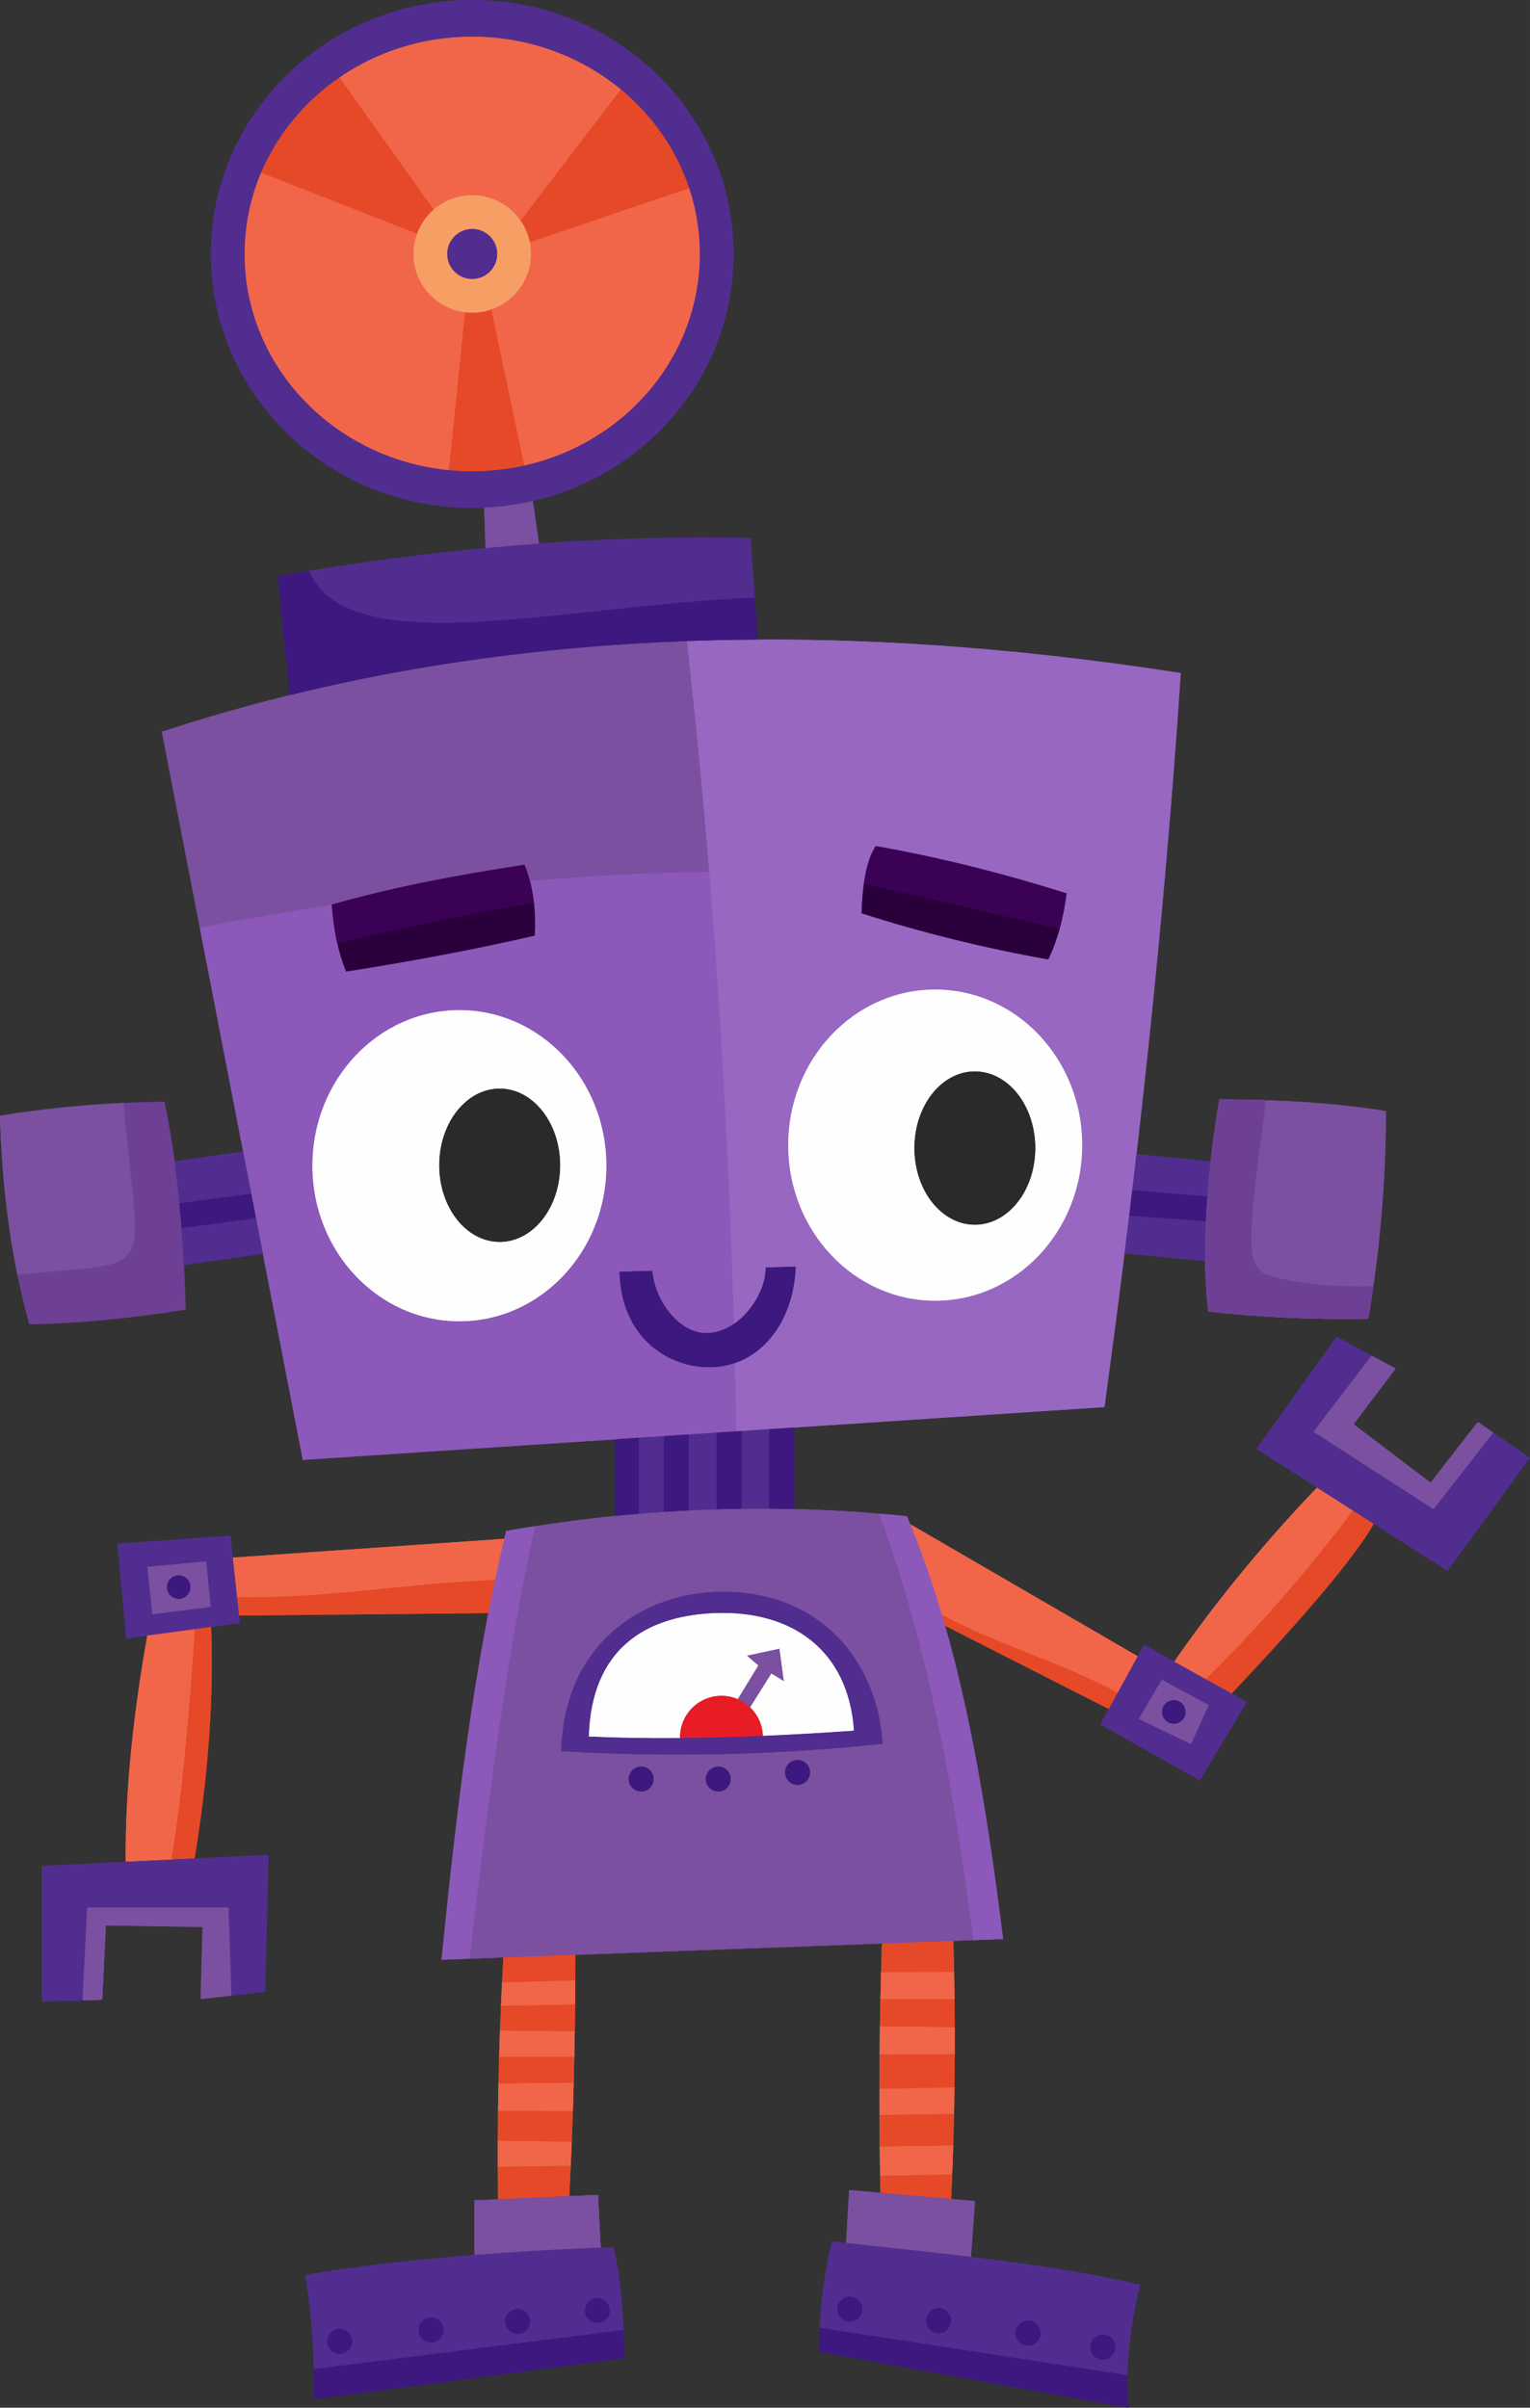 <?xml version="1.0" encoding="UTF-8"?> <!-- Creator: CorelDRAW 2020 (64-Bit) --> <svg xmlns="http://www.w3.org/2000/svg" xmlns:xlink="http://www.w3.org/1999/xlink" xmlns:xodm="http://www.corel.com/coreldraw/odm/2003" xml:space="preserve" width="67.92mm" height="106.893mm" style="shape-rendering:geometricPrecision; text-rendering:geometricPrecision; image-rendering:optimizeQuality; fill-rule:evenodd; clip-rule:evenodd" viewBox="0 0 1590.51 2503.16"><rect x="0" y="0" width="1590.51" height="2503.16" fill="#333333" stroke="none"/> <defs> <style type="text/css"> <![CDATA[ .fil8 {fill:#FEFEFE} .fil9 {fill:#2B2A29} .fil10 {fill:#29003C} .fil11 {fill:#3B0155} .fil3 {fill:#3D187F} .fil4 {fill:#512D8F} .fil12 {fill:#6D4095} .fil2 {fill:#7B50A0} .fil1 {fill:#8C58BA} .fil0 {fill:#9867C2} .fil5 {fill:#E64928} .fil13 {fill:#E81C25} .fil6 {fill:#F16649} .fil7 {fill:#F79E64} ]]> </style> </defs> <g id="Слой_x0020_1">  <g id="_1720913468736"> <path class="fil0" d="M713.87 666.52c26.75,236.69 41.93,473.38 48.84,710.07 20.17,-13.58 33.53,-39.19 33.26,-58.83l31.24 -0.91c-2.11,50.76 -27.63,88.08 -63.4,100.3 0.6,23.65 1.12,47.3 1.55,70.94l382.73 -25.24c33.84,-246.97 61.81,-499.83 79.36,-763.09 -181.84,-28.38 -352.14,-39.01 -511.82,-33.3l-1.77 0.06zm196.51 213.1c66.13,11.66 132.27,28.36 198.41,49.17 -3.14,24.27 -8.81,47.46 -19.08,68.68 -66.76,-11.89 -131.43,-27.94 -194.11,-47.97 1.37,-39.91 7.31,-58.48 14.78,-69.88zm61.81 149.17c84.38,0 152.78,72.41 152.78,161.74 0,89.33 -68.4,161.74 -152.78,161.74 -84.38,0 -152.78,-72.42 -152.78,-161.74 0,-89.33 68.4,-161.74 152.78,-161.74z"></path> <path class="fil1" d="M737.12 906.07l0.2 2.44c12.69,156.02 20.83,312.04 25.39,468.07 -7.86,5.29 -16.75,8.75 -26.27,9.32 -29,1.73 -55.33,-31.69 -58.38,-64.71l-33.99 0.99c1.27,67.79 50.42,100.85 96.53,99.2 8.09,-0.29 15.87,-1.74 23.21,-4.25 0.6,23.65 1.11,47.3 1.55,70.94l-0.86 0.05 -449.71 29.65 -106.61 -550.8 -0.53 -2.73c46.48,-8.95 92.23,-16.87 137.25,-23.75 1.69,24.6 6.09,48.02 14.89,69.56 69.8,-10.99 135.48,-23.35 196.12,-37.39 1.05,-20.62 -0.54,-39.65 -5.1,-56.91 63.66,-5.47 125.76,-8.69 186.29,-9.69zm-259.57 144.11c84.38,0 152.78,72.42 152.78,161.74 0,89.33 -68.4,161.74 -152.78,161.74 -84.38,0 -152.78,-72.41 -152.78,-161.74 0,-89.33 68.4,-161.74 152.78,-161.74z"></path> <path class="fil2" d="M168.29 760.79c166.69,-54.77 347.99,-87.05 545.58,-94.28 9.02,79.85 16.73,159.7 23.25,239.56 -60.53,1 -122.62,4.21 -186.29,9.69 -1.53,-5.78 -3.38,-11.36 -5.59,-16.73 -72.73,11.08 -140.82,24.3 -200.33,41.47 -45.03,6.88 -90.78,14.79 -137.25,23.75l-39.38 -203.45z"></path> <path class="fil3" d="M288.85 599.02c10.73,-1.88 21.46,-3.71 32.18,-5.46 42.64,95.02 254.11,37.39 463.53,27.52l3.04 43.91c-24.22,0.12 -48.21,0.6 -71.96,1.46l-1.77 0.06c-146.3,5.35 -283.66,24.44 -412.78,56.22l-12.24 -123.71z"></path> <path class="fil4" d="M321.03 593.56c154.83,-25.38 308,-37.46 459.25,-34.22l4.28 61.75c-209.42,9.87 -420.89,67.49 -463.53,-27.52z"></path> <path class="fil4" d="M490.89 0c150.03,0 271.66,118.21 271.66,264.03 0,145.82 -121.63,264.03 -271.66,264.03 -150.03,0 -271.66,-118.21 -271.66,-264.03 0,-145.82 121.63,-264.03 271.66,-264.03zm0 38.15c130.65,0 236.56,101.13 236.56,225.88 0,124.75 -105.91,225.88 -236.56,225.88 -130.65,0 -236.56,-101.13 -236.56,-225.88 0,-124.75 105.91,-225.88 236.56,-225.88z"></path> <path class="fil5" d="M510.74 321.78l34.28 162.18c-17.39,3.88 -35.5,5.95 -54.13,5.95 -8.05,0 -16.01,-0.38 -23.86,-1.14l-0.37 -0.04 16.72 -164.12c0.89,0.11 1.79,0.2 2.69,0.27 1.59,0.13 3.2,0.19 4.82,0.19 6.95,0 13.62,-1.16 19.85,-3.3z"></path> <path class="fil6" d="M483.38 324.62l-16.72 164.12c-119.26,-11.59 -212.33,-107.77 -212.33,-224.71 0,-29.94 6.11,-58.5 17.19,-84.65l162.07 63.53c-2.43,6.58 -3.75,13.7 -3.75,21.12 0,31.18 23.37,56.89 53.54,60.59z"></path> <path class="fil5" d="M450.85 217.95c-7.43,6.47 -13.28,14.7 -16.9,24.05l-0.35 0.91 -162.07 -63.53 0.04 -0.09c16.89,-39.81 45.32,-73.99 81.33,-98.73l97.95 137.39z"></path> <path class="fil6" d="M716.39 195.58l0.02 0.07c7.17,21.57 11.04,44.55 11.04,68.39 0,106.9 -77.77,196.44 -182.23,219.88l-0.2 0.04 -34.28 -162.18c0.85,-0.29 1.69,-0.6 2.52,-0.93 22.65,-8.92 38.68,-31 38.68,-56.82 0,-3.93 -0.37,-7.77 -1.08,-11.49l-0.17 -0.86 165.7 -56.1z"></path> <path class="fil5" d="M645.37 92.97l0.15 0.12c32.64,26.95 57.48,62.28 70.86,102.48l-165.7 56.1c-1.52,-7.38 -4.37,-14.28 -8.29,-20.42 -0.4,-0.63 -0.81,-1.26 -1.24,-1.87l104.21 -136.42z"></path> <path class="fil6" d="M490.89 38.15c59.04,0 113.03,20.66 154.48,54.81l-104.21 136.42c-11.02,-15.95 -29.42,-26.4 -50.27,-26.4 -14.54,0 -27.89,5.08 -38.37,13.57 -0.56,0.46 -1.12,0.92 -1.67,1.4l-97.95 -137.39 0.1 -0.07c38.82,-26.65 86.44,-42.34 137.89,-42.34z"></path> <path class="fil7" d="M490.89 202.98c33.72,0 61.05,27.33 61.05,61.05 0,33.72 -27.33,61.05 -61.05,61.05 -33.72,0 -61.05,-27.33 -61.05,-61.05 0,-33.71 27.33,-61.05 61.05,-61.05zm0 35.1c14.33,0 25.95,11.62 25.95,25.94 0,14.33 -11.62,25.95 -25.95,25.95 -14.33,0 -25.95,-11.62 -25.95,-25.95 0,-14.33 11.62,-25.94 25.95,-25.94z"></path> <circle class="fil4" cx="490.89" cy="264.03" r="25.95"></circle> <path class="fil2" d="M553.96 520.89l6.3 44.22c-18.52,1.34 -37.05,2.89 -55.62,4.64l-1.26 -41.98c17.33,-0.77 34.24,-3.11 50.58,-6.88z"></path> <path class="fil8" d="M477.55 1050.19c84.38,0 152.78,72.42 152.78,161.74 0,89.33 -68.4,161.74 -152.78,161.74 -84.38,0 -152.78,-72.41 -152.78,-161.74 0,-89.33 68.4,-161.74 152.78,-161.74zm41.9 81.59c34.7,0 62.83,35.68 62.83,79.69 0,44.01 -28.13,79.68 -62.83,79.68 -34.7,0 -62.83,-35.68 -62.83,-79.68 0,-44.01 28.13,-79.69 62.83,-79.69z"></path> <path class="fil8" d="M972.19 1028.79c84.38,0 152.78,72.41 152.78,161.74 0,89.33 -68.4,161.74 -152.78,161.74 -84.38,0 -152.78,-72.42 -152.78,-161.74 0,-89.33 68.4,-161.74 152.78,-161.74zm41.21 85.11c34.7,0 62.83,35.68 62.83,79.68 0,44.01 -28.13,79.68 -62.83,79.68 -34.7,0 -62.83,-35.68 -62.83,-79.68 0,-44.01 28.13,-79.68 62.83,-79.68z"></path> <ellipse class="fil9" cx="519.44" cy="1211.46" rx="62.83" ry="79.69"></ellipse> <ellipse class="fil9" cx="1013.4" cy="1193.58" rx="62.83" ry="79.69"></ellipse> <path class="fil10" d="M1101.52 965.77c-3.03,10.95 -6.89,21.55 -11.8,31.7 -66.76,-11.89 -131.43,-27.94 -194.11,-47.97 0.42,-12.23 1.27,-22.46 2.46,-31.09l203.45 47.35z"></path> <path class="fil11" d="M910.39 879.61c66.13,11.66 132.27,28.36 198.41,49.17 -1.64,12.65 -3.96,25 -7.26,36.93l-0.01 0.04 -203.45 -47.35 0.08 -0.61c2.7,-19.16 7.11,-30.36 12.24,-38.19z"></path> <path class="fil10" d="M555 938.17l0.08 0.7c1.19,10.72 1.45,22 0.86,33.8 -60.64,14.05 -126.33,26.41 -196.12,37.39 -3.69,-9.02 -6.6,-18.37 -8.87,-28.01l-0.3 -1.27c71.13,-17.22 138.91,-31.08 204.35,-42.62z"></path> <path class="fil11" d="M344.92 940.5c59.51,-17.17 127.59,-30.4 200.33,-41.47 4.93,12.04 8.14,25.11 9.75,39.14 -65.44,11.53 -133.22,25.4 -204.35,42.62 -2.97,-12.97 -4.78,-26.44 -5.73,-40.28z"></path> <path class="fil3" d="M644.07 1322.18l33.99 -0.99c3.05,33.02 29.38,66.44 58.38,64.71 33.96,-2.02 59.91,-40.85 59.53,-68.15l31.24 -0.91c-2.55,61.18 -39.09,102.84 -86.61,104.54 -46.11,1.65 -95.26,-31.41 -96.53,-99.2z"></path> <path class="fil12" d="M128.58 1146.69c13.87,-0.63 27.98,-1.02 42.35,-1.17 14.5,69.62 19.86,142.27 22.13,215.96 -54.18,8.49 -108.36,14.42 -162.54,15.26 -4.71,-16.83 -8.86,-34.08 -12.47,-51.74 151.95,-14.27 125.44,7.15 110.53,-178.31l-0 0z"></path> <path class="fil2" d="M-0 1160.02c40.52,-6.7 83.25,-11.28 128.58,-13.33l0 0c14.91,185.46 41.42,164.04 -110.53,178.31 -10.53,-51.6 -16.4,-106.7 -18.06,-164.98z"></path> <path class="fil4" d="M181.48 1207.49l71.25 -10.42 8.52 44.05 -74.76 9.89c-1.38,-14.62 -3.02,-29.13 -5.01,-43.53zm84.68 58.97l7.16 36.98 -82.15 11.84c-0.67,-12.86 -1.48,-25.68 -2.46,-38.45l77.44 -10.36z"></path> <path class="fil3" d="M261.25 1241.12l4.9 25.34 -77.44 10.36c-0.66,-8.63 -1.4,-17.24 -2.22,-25.81l74.76 -9.89z"></path> <path class="fil2" d="M1267.52 1142.97c63.88,0.29 122.56,3.78 173.22,12.21 0.04,71.48 -6.15,143.47 -18.31,215.96 -55.95,0.89 -111.44,-1.4 -166.36,-7.63 -6.4,-54.01 -4.54,-123.79 11.45,-220.54z"></path> <path class="fil12" d="M1267.52 1142.97c16.52,0.07 32.7,0.36 48.47,0.9 -4.63,40.01 -16.5,115.02 -14.96,148.66 1.13,24.65 6.09,30.65 26.72,35.91 19.37,4.94 52.93,9.92 99.95,8.72 -1.61,11.32 -3.37,22.64 -5.27,33.99 -55.95,0.89 -111.44,-1.4 -166.36,-7.63 -6.4,-54.01 -4.54,-123.79 11.45,-220.54z"></path> <path class="fil4" d="M1181.43 1199.88l77.02 7.54c-1.45,12.74 -2.61,24.94 -3.5,36.62l-77.92 -6.76c1.47,-12.45 2.96,-24.91 4.39,-37.39zm71.98 69.38c-0.67,14.83 -0.86,28.79 -0.69,41.92l-83.7 -8.1c1.63,-13.1 3.24,-26.21 4.84,-39.35l79.53 5.92 0.02 -0.39z"></path> <path class="fil3" d="M1254.95 1244.04c-0.67,8.82 -1.19,17.36 -1.57,25.61l-79.53 -5.92c1.07,-8.81 2.13,-17.63 3.18,-26.45l77.92 6.76z"></path> <path class="fil1" d="M1011.74 2017.06c-19.38,-148.79 -44.75,-298.32 -98.13,-443.42l1.04 0.09c9.39,0.79 18.77,1.67 28.15,2.64 54.33,127.98 80.3,280.99 99.96,439.55l-31.03 1.15z"></path> <path class="fil2" d="M488.23 2036.37l0.38 -0.01 521.27 -19.23 1.86 -0.07c-19.38,-148.79 -44.75,-298.32 -98.13,-443.42 -117.58,-9.84 -235.15,-5.56 -352.73,12.32l-4.56 0.7c-26.81,118.04 -48.13,278.59 -68.1,449.71zm95.16 -215.8c112.44,6.66 223.83,4.03 334.23,-7.63 -6.1,-90.17 -69.82,-162.64 -175.68,-157.8 -74.94,3.43 -155.5,54.01 -158.55,165.43zm245.71 9.16c7.17,0 12.97,5.81 12.97,12.97 0,7.16 -5.81,12.97 -12.97,12.97 -7.16,0 -12.97,-5.81 -12.97,-12.97 0,-7.17 5.81,-12.97 12.97,-12.97zm-82.41 6.87c7.16,0 12.97,5.81 12.97,12.97 0,7.17 -5.81,12.97 -12.97,12.97 -7.16,0 -12.97,-5.81 -12.97,-12.97 0,-7.16 5.81,-12.97 12.97,-12.97zm-80.12 0c7.16,0 12.97,5.81 12.97,12.97 0,7.17 -5.81,12.97 -12.97,12.97 -7.17,0 -12.97,-5.81 -12.97,-12.97 0,-7.16 5.81,-12.97 12.97,-12.97z"></path> <path class="fil1" d="M459.01 2037.45l29.22 -1.08c19.96,-171.11 41.29,-331.67 68.1,-449.71 -10.06,1.56 -20.11,3.21 -30.17,4.97 -33.79,139.74 -51.74,291.78 -67.15,445.81z"></path> <circle class="fil3" cx="666.56" cy="1849.56" r="12.97"></circle> <circle class="fil3" cx="746.69" cy="1849.56" r="12.97"></circle> <circle class="fil3" cx="829.1" cy="1842.69" r="12.97"></circle> <path class="fil4" d="M583.38 1820.56c112.44,6.66 223.83,4.03 334.23,-7.63 -6.1,-90.17 -69.82,-162.64 -175.68,-157.8 -74.94,3.43 -155.5,54.01 -158.55,165.43zm28.8 -15.26c74.27,3.48 165.6,1.6 275.48,-6.1 -5.81,-84.48 -65.48,-125.26 -144.61,-122.1 -72.43,2.89 -128.07,37.39 -130.87,128.2z"></path> <path class="fil8" d="M612.19 1805.3c28.95,1.33 60.51,1.89 94.76,1.6l-0.01 -0.78c0,-23.79 19.28,-43.06 43.06,-43.06 6.01,0 11.76,1.24 16.98,3.48l21.41 -35.08 -11.76 -10.09 33.57 -7.25 4.58 33.58 -12.91 -8 -22.13 35.3c7.86,7.52 12.88,17.98 13.28,29.62 29.88,-1.28 61.4,-3.07 94.63,-5.4 -5.81,-84.48 -65.48,-125.26 -144.61,-122.1 -72.43,2.89 -128.07,37.39 -130.87,128.2z"></path> <path class="fil13" d="M750 1763.05c23.28,0 42.24,18.47 43.04,41.55 -30.4,1.3 -59.08,2.06 -86.09,2.3l-0.01 -0.78c0,-23.79 19.28,-43.06 43.06,-43.06z"></path> <path class="fil2" d="M776.63 1721.36l33.57 -7.25 4.58 33.58 -12.91 -8 -22.13 35.3c-3.69,-3.53 -8.01,-6.4 -12.77,-8.45l21.41 -35.08 -11.76 -10.09z"></path> <path class="fil5" d="M593.32 2251.68l0 0.01c-0.47,10.52 -0.97,21.02 -1.51,31.51l-74.03 3.3c-0.15,-11.25 -0.26,-22.53 -0.3,-33.83l0 -0.03 75.84 -0.95z"></path> <path class="fil6" d="M594.38 2226.55c-0.33,8.39 -0.68,16.76 -1.06,25.13l-75.84 0.95c-0.04,-9.01 -0.04,-18.04 -0.01,-27.08l76.9 1z"></path> <path class="fil5" d="M595.52 2194.78c-0.35,10.6 -0.73,21.18 -1.15,31.76l0 0.01 -76.9 -1 0 -0.04c0.04,-10.31 0.12,-20.63 0.25,-30.98l77.8 0.25z"></path> <path class="fil6" d="M596.4 2165.15l0 0.01c-0.26,9.88 -0.55,19.76 -0.88,29.62l0 0 -77.8 -0.25 0 -0.01c0.12,-9.46 0.27,-18.94 0.47,-28.44l0 -0.03 78.2 -0.91z"></path> <path class="fil5" d="M597.03 2138.39c-0.19,8.93 -0.4,17.85 -0.63,26.76l-78.2 0.91c0.19,-9.21 0.42,-18.43 0.68,-27.67l78.16 0z"></path> <path class="fil6" d="M597.52 2111.49c-0.14,8.74 -0.29,17.47 -0.47,26.19l-0.02 0.72 -78.16 0 0.07 -2.57c0.24,-8.25 0.51,-16.51 0.81,-24.79l77.76 0.45z"></path> <path class="fil5" d="M597.87 2083.84l0 0.02c-0.09,9.22 -0.2,18.43 -0.34,27.62l0 0.01 -77.76 -0.45 0 -0.01c0.31,-8.54 0.65,-17.09 1.02,-25.65l0 -0.05 77.09 -1.48z"></path> <path class="fil6" d="M598.04 2058.77l0 0.03c-0.04,8.36 -0.1,16.7 -0.17,25.04l-77.09 1.48c0.35,-8.07 0.73,-16.15 1.13,-24.24l0.01 -0.08 76.12 -2.23z"></path> <path class="fil5" d="M598.08 2032.31c0.01,8.83 0,17.65 -0.04,26.45l-76.12 2.23c0.44,-8.63 0.9,-17.27 1.39,-25.93l74.76 -2.76z"></path> <path class="fil5" d="M914.94 2262.03l0 0.05c0.1,5.89 0.22,11.79 0.34,17.67l73.5 6.43c0.4,-8.49 0.76,-16.98 1.1,-25.5l0 -0.02 -74.94 1.37z"></path> <path class="fil6" d="M914.51 2231.6l0 0.04c0.11,10.14 0.26,20.27 0.43,30.39l74.94 -1.37c0.4,-10.05 0.75,-20.12 1.06,-30.21l0 -0.02 -76.43 1.18z"></path> <path class="fil5" d="M914.25 2198.81l0 0.04c0.05,10.93 0.13,21.85 0.25,32.75l76.43 -1.18c0.33,-10.89 0.62,-21.81 0.85,-32.75l0 -0.01 -77.53 1.15z"></path> <path class="fil6" d="M914.21 2171.55l0 0.05c-0.01,9.08 0,18.15 0.04,27.21l77.53 -1.15c0.2,-9.18 0.36,-18.39 0.48,-27.61l0 -0.02 -78.05 1.52z"></path> <path class="fil5" d="M914.39 2135.98l0 0.01c-0.1,11.87 -0.16,23.72 -0.18,35.56l78.05 -1.52c0.15,-11.47 0.25,-22.95 0.3,-34.47l0 -0.01 -78.17 0.42z"></path> <path class="fil6" d="M914.74 2106.57c-0.15,9.82 -0.26,19.62 -0.35,29.41l78.17 -0.42c0.03,-9.32 0.03,-18.66 -0.01,-28.02l-77.81 -0.97z"></path> <path class="fil5" d="M915.25 2078.49c-0.2,9.36 -0.37,18.71 -0.5,28.05l0 0.03 77.81 0.97 0 -0.01c-0.04,-9.66 -0.12,-19.34 -0.24,-29.04l-77.07 0z"></path> <path class="fil6" d="M915.92 2050.22l0 0.01c-0.23,8.57 -0.44,17.14 -0.62,25.69l-0.05 2.58 77.07 0 -0.01 -1.04c-0.11,-9.14 -0.26,-18.3 -0.45,-27.47l0 -0 -75.93 0.24z"></path> <path class="fil5" d="M916.81 2020.56c-0.33,9.9 -0.62,19.79 -0.89,29.66l75.93 -0.24c-0.22,-10.7 -0.48,-21.42 -0.79,-32.16l-74.25 2.74z"></path> <path class="fil2" d="M493.14 2287.59l128.58 -5.72 2.75 54.74c-44.24,1.97 -88.13,4.42 -131.33,7.79l0 -56.8z"></path> <path class="fil3" d="M648.2 2422.28l0 0.02c0.51,9.62 0.95,19.46 1.37,29.35 -107.85,14.24 -215.7,28.49 -323.56,42.73 0.33,-10.5 0.4,-20.86 0.22,-31.11l-0 -0.34 321.97 -40.66z"></path> <path class="fil4" d="M317.24 2365.04c101.26,-16.92 209.69,-24.3 320.12,-29 6.26,21.23 9.03,52.39 10.84,86.24l-321.97 40.66c-0.6,-33.83 -3.87,-66.33 -8.99,-97.9zm35.87 56.09c7.16,0 12.97,5.81 12.97,12.97 0,7.16 -5.81,12.97 -12.97,12.97 -7.16,0 -12.97,-5.81 -12.97,-12.97 0,-7.16 5.81,-12.97 12.97,-12.97zm95.01 -11.83c7.16,0 12.97,5.81 12.97,12.97 0,7.16 -5.81,12.97 -12.97,12.97 -7.17,0 -12.97,-5.81 -12.97,-12.97 0,-7.16 5.81,-12.97 12.97,-12.97zm90.04 -8.78c7.16,0 12.97,5.81 12.97,12.97 0,7.17 -5.81,12.97 -12.97,12.97 -7.17,0 -12.97,-5.81 -12.97,-12.97 0,-7.16 5.81,-12.97 12.97,-12.97zm82.8 -11.45c7.16,0 12.97,5.81 12.97,12.97 0,7.16 -5.81,12.97 -12.97,12.97 -7.16,0 -12.97,-5.81 -12.97,-12.97 0,-7.16 5.81,-12.97 12.97,-12.97z"></path> <circle class="fil3" cx="353.11" cy="2434.1" r="12.97"></circle> <circle class="fil3" cx="448.11" cy="2422.27" r="12.97"></circle> <circle class="fil3" cx="538.16" cy="2413.49" r="12.97"></circle> <circle class="fil3" cx="620.96" cy="2402.05" r="12.97"></circle> <path class="fil2" d="M882.7 2276.9l130.87 11.45 -4.21 58.02c-42.9,-5.17 -86.49,-9.65 -129.8,-14.4l3.13 -55.06z"></path> <path class="fil3" d="M1172.08 2469.31c-0.29,11.25 -0.1,22.53 0.59,33.85l-320.88 -58c-0.22,-8.3 -0.14,-16.72 0.22,-25.25l320.06 49.4z"></path> <path class="fil4" d="M864.76 2330.32c109.6,12.25 221.7,21.99 320.5,45.02 -7.81,31.06 -12.37,62.35 -13.18,93.94l0 0.02 -320.06 -49.4 0.02 -0.43c1.24,-28.52 5.66,-58.31 12.73,-89.16zm18.68 57.4c7.16,0 12.97,5.81 12.97,12.97 0,7.16 -5.81,12.97 -12.97,12.97 -7.16,0 -12.97,-5.81 -12.97,-12.97 0,-7.16 5.81,-12.97 12.97,-12.97zm92.15 12.04c7.16,0 12.97,5.81 12.97,12.97 0,7.16 -5.81,12.97 -12.97,12.97 -7.16,0 -12.97,-5.81 -12.97,-12.97 0,-7.17 5.81,-12.97 12.97,-12.97zm93.1 12.97c7.17,0 12.97,5.81 12.97,12.97 0,7.17 -5.81,12.97 -12.97,12.97 -7.16,0 -12.97,-5.81 -12.97,-12.97 0,-7.16 5.81,-12.97 12.97,-12.97zm77.84 14.5c7.16,0 12.97,5.81 12.97,12.97 0,7.16 -5.81,12.97 -12.97,12.97 -7.16,0 -12.97,-5.81 -12.97,-12.97 0,-7.17 5.81,-12.97 12.97,-12.97z"></path> <circle class="fil3" cx="883.44" cy="2400.69" r="12.97"></circle> <circle class="fil3" cx="975.58" cy="2412.73" r="12.97"></circle> <circle class="fil3" cx="1068.68" cy="2425.7" r="12.97"></circle> <circle class="fil3" cx="1146.52" cy="2440.2" r="12.97"></circle> <path class="fil4" d="M122.03 1604.98l117.52 -8.39 9.92 90.81 -118.28 16.03 -9.16 -98.44zm31.29 24.04l61.04 -5.72 4.58 47.31 -60.67 7.63 -4.96 -49.22z"></path> <path class="fil2" d="M153.32 1629.01l61.04 -5.72 4.58 47.31 -60.67 7.63 -4.96 -49.22zm32.43 8.78c6.74,0 12.21,5.47 12.21,12.21 0,6.74 -5.47,12.21 -12.21,12.21 -6.74,0 -12.21,-5.47 -12.21,-12.21 0,-6.74 5.47,-12.21 12.21,-12.21z"></path> <circle class="fil3" cx="185.75" cy="1650" r="12.21"></circle> <path class="fil4" d="M1189.23 1709.91l106.84 59.52 -48.84 81.65 -103.4 -58.38 45.4 -82.79zm18.51 36.44l48.84 26.33 -18.51 40.63 -54.18 -26.33 23.85 -40.64z"></path> <path class="fil2" d="M1207.74 1746.34l48.84 26.33 -18.51 40.63 -54.18 -26.33 23.85 -40.64zm12.49 21.27c6.74,0 12.21,5.47 12.21,12.21 0,6.74 -5.47,12.21 -12.21,12.21 -6.74,0 -12.21,-5.47 -12.21,-12.21 0,-6.74 5.46,-12.21 12.21,-12.21z"></path> <circle class="fil3" cx="1220.23" cy="1779.82" r="12.21"></circle> <path class="fil5" d="M514.62 1642.61c-86.24,2.64 -174.99,19.65 -268.11,17.77l2.1 19.21 259.02 -2.52c2.17,-11.2 4.42,-22.34 6.76,-33.4l0.22 -1.06z"></path> <path class="fil6" d="M242.04 1619.37l282.16 -19.55c-3.35,14.14 -6.53,28.41 -9.58,42.79 -86.24,2.64 -174.99,19.65 -268.11,17.77l-0.05 -0.43 -4.43 -40.58z"></path> <path class="fil6" d="M178.26 1933.33c11.36,-68.8 18.71,-151.3 24.38,-239.59l-49.55 6.71c-14.21,80.5 -23.04,159.32 -22.42,235.19l46.87 -2.28 0.73 -0.03z"></path> <path class="fil5" d="M219.48 1691.46c2.94,75.9 -3.33,156.4 -17.18,240.7l-24.05 1.17c11.36,-68.8 18.71,-151.3 24.38,-239.59l2.17 -0.3 14.68 -1.99z"></path> <polygon class="fil4" points="43.33,2080.88 85.73,2079.68 90.65,1983.21 237.54,1983.21 240.55,2074.73 275.7,2070.75 279.13,1928.43 43.33,1939.88 "></polygon> <polygon class="fil2" points="85.73,2079.68 106.3,2079.1 110.07,2001.74 210.51,2003.46 208.59,2078.35 240.55,2074.73 237.54,1983.21 90.65,1983.21 "></polygon> <path class="fil5" d="M1161.8 1759.93c-55.8,-31 -123.02,-48.85 -182.66,-81.29 1.14,3.84 2.26,7.69 3.36,11.56l170.07 86.55 8.9 -16.22 0.33 -0.59z"></path> <path class="fil6" d="M946.27 1584.69l236.38 137.22 -20.85 38.02c-55.8,-31 -123.02,-48.85 -182.66,-81.29l-1.04 -3.5c-9.37,-31.24 -19.9,-61.46 -31.82,-90.45z"></path> <path class="fil6" d="M1253.51 1745.72c54.03,-52.83 104.96,-111.41 153.05,-175.26l-0.41 -0.26 -37.08 -23.68c-57.56,60.32 -106.61,120.63 -148.34,180.94l32.78 18.26z"></path> <path class="fil5" d="M1428.12 1584.23c-20.16,35.02 -70.64,94.81 -147.82,176.42l-26.02 -14.5 -0.77 -0.43c54.03,-52.83 104.96,-111.41 153.05,-175.26l21.56 13.76z"></path> <polygon class="fil4" points="1389.44,1389.66 1425.81,1409.31 1365.41,1488.48 1490.17,1568.99 1552.39,1489.41 1590.51,1515.57 1504.68,1633.12 1306.26,1506.41 "></polygon> <polygon class="fil2" points="1425.81,1409.31 1450.87,1422.85 1407.11,1480.67 1487.12,1541.45 1536.25,1478.34 1552.39,1489.41 1490.17,1568.99 1365.41,1488.48 "></polygon> <path class="fil3" d="M825.66 1484.1l0 84.81c-8.68,-0.21 -17.37,-0.34 -26.05,-0.4l0 -82.69 26.05 -1.72z"></path> <path class="fil4" d="M799.61 1485.82l0 82.69c-9.61,-0.06 -19.23,-0.04 -28.84,0.09l0 -80.87 28.84 -1.9z"></path> <path class="fil3" d="M770.77 1487.72l0 80.87c-8.65,0.11 -17.31,0.3 -25.96,0.56l0 -79.73c8.65,-0.57 17.31,-1.14 25.96,-1.71z"></path> <path class="fil4" d="M744.81 1489.43l0 79.73c-9.61,0.29 -19.23,0.67 -28.84,1.15l0 -78.97 28.84 -1.9z"></path> <path class="fil3" d="M715.97 1491.33l0 78.97c-8.66,0.43 -17.31,0.93 -25.96,1.51l0 -78.77 25.96 -1.71z"></path> <path class="fil4" d="M690.01 1493.04l0 78.77c-8.65,0.58 -17.31,1.23 -25.96,1.96l0 -79.02 25.96 -1.71z"></path> <path class="fil3" d="M664.05 1494.76l0 79.02c-8.2,0.69 -16.39,1.44 -24.59,2.27l0 -79.66 24.59 -1.62z"></path> <path class="fil0" d="M713.87 666.52c26.75,236.69 41.93,473.38 48.84,710.07 20.17,-13.58 33.53,-39.19 33.26,-58.83l31.24 -0.91c-2.11,50.76 -27.63,88.08 -63.4,100.3 0.6,23.65 1.12,47.3 1.55,70.94l382.73 -25.24c33.84,-246.97 61.81,-499.83 79.36,-763.09 -181.84,-28.38 -352.14,-39.01 -511.82,-33.3l-1.77 0.06zm196.51 213.1c66.13,11.66 132.27,28.36 198.41,49.17 -3.14,24.27 -8.81,47.46 -19.08,68.68 -66.76,-11.89 -131.43,-27.94 -194.11,-47.97 1.37,-39.91 7.31,-58.48 14.78,-69.88zm61.81 149.17c84.38,0 152.78,72.41 152.78,161.74 0,89.33 -68.4,161.74 -152.78,161.74 -84.38,0 -152.78,-72.42 -152.78,-161.74 0,-89.33 68.4,-161.74 152.78,-161.74z"></path> <path class="fil1" d="M737.12 906.07l0.2 2.44c12.69,156.02 20.83,312.04 25.39,468.07 -7.86,5.29 -16.75,8.75 -26.27,9.32 -29,1.73 -55.33,-31.69 -58.38,-64.71l-33.99 0.99c1.27,67.79 50.42,100.85 96.53,99.2 8.09,-0.29 15.87,-1.74 23.21,-4.25 0.6,23.65 1.11,47.3 1.55,70.94l-0.86 0.05 -449.71 29.65 -106.61 -550.8 -0.53 -2.73c46.48,-8.95 92.23,-16.87 137.25,-23.75 1.69,24.6 6.09,48.02 14.89,69.56 69.8,-10.99 135.48,-23.35 196.12,-37.39 1.05,-20.62 -0.54,-39.65 -5.1,-56.91 63.66,-5.47 125.76,-8.69 186.29,-9.69zm-259.57 144.11c84.38,0 152.78,72.42 152.78,161.74 0,89.33 -68.4,161.74 -152.78,161.74 -84.38,0 -152.78,-72.41 -152.78,-161.74 0,-89.33 68.4,-161.74 152.78,-161.74z"></path> <path class="fil2" d="M168.29 760.79c166.69,-54.77 347.99,-87.05 545.58,-94.28 9.02,79.85 16.73,159.7 23.25,239.56 -60.53,1 -122.62,4.21 -186.29,9.69 -1.53,-5.78 -3.38,-11.36 -5.59,-16.73 -72.73,11.08 -140.82,24.3 -200.33,41.47 -45.03,6.88 -90.78,14.79 -137.25,23.75l-39.38 -203.45z"></path> <path class="fil3" d="M288.85 599.02c10.73,-1.88 21.46,-3.71 32.18,-5.46 42.64,95.02 254.11,37.39 463.53,27.52l3.04 43.91c-24.22,0.12 -48.21,0.6 -71.96,1.46l-1.77 0.06c-146.3,5.35 -283.66,24.44 -412.78,56.22l-12.24 -123.71z"></path> <path class="fil4" d="M321.03 593.56c154.83,-25.38 308,-37.46 459.25,-34.22l4.28 61.75c-209.42,9.87 -420.89,67.49 -463.53,-27.52z"></path> <path class="fil4" d="M490.89 0c150.03,0 271.66,118.21 271.66,264.03 0,145.82 -121.63,264.03 -271.66,264.03 -150.03,0 -271.66,-118.21 -271.66,-264.03 0,-145.82 121.63,-264.03 271.66,-264.03zm0 38.15c130.65,0 236.56,101.13 236.56,225.88 0,124.75 -105.91,225.88 -236.56,225.88 -130.65,0 -236.56,-101.13 -236.56,-225.88 0,-124.75 105.91,-225.88 236.56,-225.88z"></path> <path class="fil5" d="M510.74 321.78l34.28 162.18c-17.39,3.88 -35.5,5.95 -54.13,5.95 -8.05,0 -16.01,-0.38 -23.86,-1.14l-0.37 -0.04 16.72 -164.12c0.89,0.11 1.79,0.2 2.69,0.27 1.59,0.13 3.2,0.19 4.82,0.19 6.95,0 13.62,-1.16 19.85,-3.3z"></path> <path class="fil6" d="M483.38 324.62l-16.72 164.12c-119.26,-11.59 -212.33,-107.77 -212.33,-224.71 0,-29.94 6.11,-58.5 17.19,-84.65l162.07 63.53c-2.43,6.58 -3.75,13.7 -3.75,21.12 0,31.18 23.37,56.89 53.54,60.59z"></path> <path class="fil5" d="M450.85 217.95c-7.43,6.47 -13.28,14.7 -16.9,24.05l-0.35 0.91 -162.07 -63.53 0.04 -0.09c16.89,-39.81 45.32,-73.99 81.33,-98.73l97.95 137.39z"></path> <path class="fil6" d="M716.39 195.58l0.02 0.07c7.17,21.57 11.04,44.55 11.04,68.39 0,106.9 -77.77,196.44 -182.23,219.88l-0.2 0.04 -34.28 -162.18c0.85,-0.29 1.69,-0.6 2.52,-0.93 22.65,-8.92 38.68,-31 38.68,-56.82 0,-3.93 -0.37,-7.77 -1.08,-11.49l-0.17 -0.86 165.7 -56.1z"></path> <path class="fil5" d="M645.37 92.97l0.15 0.12c32.64,26.95 57.48,62.28 70.86,102.48l-165.7 56.1c-1.52,-7.38 -4.37,-14.28 -8.29,-20.42 -0.4,-0.63 -0.81,-1.26 -1.24,-1.87l104.21 -136.42z"></path> <path class="fil6" d="M490.89 38.15c59.04,0 113.03,20.66 154.48,54.81l-104.21 136.42c-11.02,-15.95 -29.42,-26.4 -50.27,-26.4 -14.54,0 -27.89,5.08 -38.37,13.57 -0.56,0.46 -1.12,0.92 -1.67,1.4l-97.95 -137.39 0.1 -0.07c38.82,-26.65 86.44,-42.34 137.89,-42.34z"></path> <path class="fil7" d="M490.89 202.98c33.72,0 61.05,27.33 61.05,61.05 0,33.72 -27.33,61.05 -61.05,61.05 -33.72,0 -61.05,-27.33 -61.05,-61.05 0,-33.71 27.33,-61.05 61.05,-61.05zm0 35.1c14.33,0 25.95,11.62 25.95,25.94 0,14.33 -11.62,25.95 -25.95,25.95 -14.33,0 -25.95,-11.62 -25.95,-25.95 0,-14.33 11.62,-25.94 25.95,-25.94z"></path> <circle class="fil4" cx="490.89" cy="264.03" r="25.95"></circle> <path class="fil2" d="M553.96 520.89l6.3 44.22c-18.52,1.34 -37.05,2.89 -55.62,4.64l-1.26 -41.98c17.33,-0.77 34.24,-3.11 50.58,-6.88z"></path> <path class="fil8" d="M477.55 1050.19c84.38,0 152.78,72.42 152.78,161.74 0,89.33 -68.4,161.74 -152.78,161.74 -84.38,0 -152.78,-72.41 -152.78,-161.74 0,-89.33 68.4,-161.74 152.78,-161.74zm41.9 81.59c34.7,0 62.83,35.68 62.83,79.69 0,44.01 -28.13,79.68 -62.83,79.68 -34.7,0 -62.83,-35.68 -62.83,-79.68 0,-44.01 28.13,-79.69 62.83,-79.69z"></path> <path class="fil8" d="M972.19 1028.79c84.38,0 152.78,72.41 152.78,161.74 0,89.33 -68.4,161.74 -152.78,161.74 -84.38,0 -152.78,-72.42 -152.78,-161.74 0,-89.33 68.4,-161.74 152.78,-161.74zm41.21 85.11c34.7,0 62.83,35.68 62.83,79.68 0,44.01 -28.13,79.68 -62.83,79.68 -34.7,0 -62.83,-35.68 -62.83,-79.68 0,-44.01 28.13,-79.68 62.83,-79.68z"></path> <ellipse class="fil9" cx="519.44" cy="1211.46" rx="62.83" ry="79.69"></ellipse> <ellipse class="fil9" cx="1013.4" cy="1193.58" rx="62.83" ry="79.69"></ellipse> <path class="fil10" d="M1101.52 965.77c-3.03,10.95 -6.89,21.55 -11.8,31.7 -66.76,-11.89 -131.43,-27.94 -194.11,-47.97 0.42,-12.23 1.27,-22.46 2.46,-31.09l203.45 47.35z"></path> <path class="fil11" d="M910.39 879.61c66.13,11.66 132.27,28.36 198.41,49.17 -1.64,12.65 -3.96,25 -7.26,36.93l-0.01 0.04 -203.45 -47.35 0.08 -0.61c2.7,-19.16 7.11,-30.36 12.24,-38.19z"></path> <path class="fil10" d="M555 938.17l0.08 0.7c1.19,10.72 1.45,22 0.86,33.8 -60.64,14.05 -126.33,26.41 -196.12,37.39 -3.69,-9.02 -6.6,-18.37 -8.87,-28.01l-0.3 -1.27c71.13,-17.22 138.91,-31.08 204.35,-42.62z"></path> <path class="fil11" d="M344.92 940.5c59.51,-17.17 127.59,-30.4 200.33,-41.47 4.93,12.04 8.14,25.11 9.75,39.14 -65.44,11.53 -133.22,25.4 -204.35,42.62 -2.97,-12.97 -4.78,-26.44 -5.73,-40.28z"></path> <path class="fil3" d="M644.07 1322.18l33.99 -0.99c3.05,33.02 29.38,66.44 58.38,64.71 33.96,-2.02 59.91,-40.85 59.53,-68.15l31.24 -0.91c-2.55,61.18 -39.09,102.84 -86.61,104.54 -46.11,1.65 -95.26,-31.41 -96.53,-99.2z"></path> <path class="fil12" d="M128.58 1146.69c13.87,-0.63 27.98,-1.02 42.35,-1.17 14.5,69.62 19.86,142.27 22.13,215.96 -54.18,8.49 -108.36,14.42 -162.54,15.26 -4.71,-16.83 -8.86,-34.08 -12.47,-51.74 151.95,-14.27 125.44,7.15 110.53,-178.31l-0 0z"></path> <path class="fil2" d="M-0 1160.02c40.52,-6.7 83.25,-11.28 128.58,-13.33l0 0c14.91,185.46 41.42,164.04 -110.53,178.31 -10.53,-51.6 -16.4,-106.7 -18.06,-164.98z"></path> <path class="fil4" d="M181.48 1207.49l71.25 -10.42 8.52 44.05 -74.76 9.89c-1.38,-14.62 -3.02,-29.13 -5.01,-43.53zm84.68 58.97l7.16 36.98 -82.15 11.84c-0.67,-12.86 -1.48,-25.68 -2.46,-38.45l77.44 -10.36z"></path> <path class="fil3" d="M261.25 1241.12l4.9 25.34 -77.44 10.36c-0.66,-8.63 -1.4,-17.24 -2.22,-25.81l74.76 -9.89z"></path> <path class="fil2" d="M1267.52 1142.97c63.88,0.29 122.56,3.78 173.22,12.21 0.04,71.48 -6.15,143.47 -18.31,215.96 -55.95,0.89 -111.44,-1.4 -166.36,-7.63 -6.4,-54.01 -4.54,-123.79 11.45,-220.54z"></path> <path class="fil12" d="M1267.52 1142.97c16.52,0.07 32.7,0.36 48.47,0.9 -4.63,40.01 -16.5,115.02 -14.96,148.66 1.13,24.65 6.09,30.65 26.72,35.91 19.37,4.94 52.93,9.92 99.95,8.72 -1.61,11.32 -3.37,22.64 -5.27,33.99 -55.95,0.89 -111.44,-1.4 -166.36,-7.63 -6.4,-54.01 -4.54,-123.79 11.45,-220.54z"></path> <path class="fil4" d="M1181.43 1199.88l77.02 7.54c-1.45,12.74 -2.61,24.94 -3.5,36.62l-77.92 -6.76c1.47,-12.45 2.96,-24.91 4.39,-37.39zm71.98 69.38c-0.67,14.83 -0.86,28.79 -0.69,41.92l-83.7 -8.1c1.63,-13.1 3.24,-26.21 4.84,-39.35l79.53 5.92 0.02 -0.39z"></path> <path class="fil3" d="M1254.95 1244.04c-0.67,8.82 -1.19,17.36 -1.57,25.61l-79.53 -5.92c1.07,-8.81 2.13,-17.63 3.18,-26.45l77.92 6.76z"></path> <path class="fil1" d="M1011.74 2017.06c-19.38,-148.79 -44.75,-298.32 -98.13,-443.42l1.04 0.09c9.39,0.79 18.77,1.67 28.15,2.64 54.33,127.98 80.3,280.99 99.96,439.55l-31.03 1.15z"></path> <path class="fil2" d="M488.23 2036.37l0.38 -0.01 521.27 -19.23 1.86 -0.07c-19.38,-148.79 -44.75,-298.32 -98.13,-443.42 -117.58,-9.84 -235.15,-5.56 -352.73,12.32l-4.56 0.7c-26.81,118.04 -48.13,278.59 -68.1,449.71zm95.16 -215.8c112.44,6.66 223.83,4.03 334.23,-7.63 -6.1,-90.17 -69.82,-162.64 -175.68,-157.8 -74.94,3.43 -155.5,54.01 -158.55,165.43zm245.71 9.16c7.17,0 12.97,5.81 12.97,12.97 0,7.16 -5.81,12.97 -12.97,12.97 -7.16,0 -12.97,-5.81 -12.97,-12.97 0,-7.17 5.81,-12.97 12.97,-12.97zm-82.41 6.87c7.16,0 12.97,5.81 12.97,12.97 0,7.17 -5.81,12.97 -12.97,12.97 -7.16,0 -12.97,-5.81 -12.97,-12.97 0,-7.16 5.81,-12.97 12.97,-12.97zm-80.12 0c7.16,0 12.97,5.81 12.97,12.97 0,7.17 -5.81,12.97 -12.97,12.97 -7.17,0 -12.97,-5.81 -12.97,-12.97 0,-7.16 5.81,-12.97 12.97,-12.97z"></path> <path class="fil1" d="M459.01 2037.45l29.22 -1.08c19.96,-171.11 41.29,-331.67 68.1,-449.71 -10.06,1.56 -20.11,3.21 -30.17,4.97 -33.79,139.74 -51.74,291.78 -67.15,445.81z"></path> <circle class="fil3" cx="666.56" cy="1849.56" r="12.97"></circle> <circle class="fil3" cx="746.69" cy="1849.56" r="12.97"></circle> <circle class="fil3" cx="829.1" cy="1842.69" r="12.97"></circle> <path class="fil4" d="M583.38 1820.56c112.44,6.66 223.83,4.03 334.23,-7.63 -6.1,-90.17 -69.82,-162.64 -175.68,-157.8 -74.94,3.43 -155.5,54.01 -158.55,165.43zm28.8 -15.26c74.27,3.48 165.6,1.6 275.48,-6.1 -5.81,-84.48 -65.48,-125.26 -144.61,-122.1 -72.43,2.89 -128.07,37.39 -130.87,128.2z"></path> <path class="fil8" d="M612.19 1805.3c28.95,1.33 60.51,1.89 94.76,1.6l-0.01 -0.78c0,-23.79 19.28,-43.06 43.06,-43.06 6.01,0 11.76,1.24 16.98,3.48l21.41 -35.08 -11.76 -10.09 33.57 -7.25 4.58 33.58 -12.91 -8 -22.13 35.3c7.86,7.52 12.88,17.98 13.28,29.62 29.88,-1.28 61.4,-3.07 94.63,-5.4 -5.81,-84.48 -65.48,-125.26 -144.61,-122.1 -72.43,2.89 -128.07,37.39 -130.87,128.2z"></path> <path class="fil13" d="M750 1763.05c23.28,0 42.24,18.47 43.04,41.55 -30.4,1.3 -59.08,2.06 -86.09,2.3l-0.01 -0.78c0,-23.79 19.28,-43.06 43.06,-43.06z"></path> <path class="fil2" d="M776.63 1721.36l33.57 -7.25 4.58 33.58 -12.91 -8 -22.13 35.3c-3.69,-3.53 -8.01,-6.4 -12.77,-8.45l21.41 -35.08 -11.76 -10.09z"></path> <path class="fil5" d="M593.32 2251.68l0 0.01c-0.47,10.52 -0.97,21.02 -1.51,31.51l-74.03 3.3c-0.15,-11.25 -0.26,-22.53 -0.3,-33.83l0 -0.03 75.84 -0.95z"></path> <path class="fil6" d="M594.38 2226.55c-0.33,8.39 -0.68,16.76 -1.06,25.13l-75.84 0.95c-0.04,-9.01 -0.04,-18.04 -0.01,-27.08l76.9 1z"></path> <path class="fil5" d="M595.52 2194.78c-0.35,10.6 -0.73,21.18 -1.15,31.76l0 0.01 -76.9 -1 0 -0.04c0.04,-10.31 0.12,-20.63 0.25,-30.98l77.8 0.25z"></path> <path class="fil6" d="M596.4 2165.15l0 0.01c-0.26,9.88 -0.55,19.76 -0.88,29.62l0 0 -77.8 -0.25 0 -0.01c0.12,-9.46 0.27,-18.94 0.47,-28.44l0 -0.03 78.2 -0.91z"></path> <path class="fil5" d="M597.03 2138.39c-0.19,8.93 -0.4,17.85 -0.63,26.76l-78.2 0.91c0.19,-9.21 0.42,-18.43 0.68,-27.67l78.16 0z"></path> <path class="fil6" d="M597.52 2111.49c-0.14,8.74 -0.29,17.47 -0.47,26.19l-0.02 0.72 -78.16 0 0.07 -2.57c0.24,-8.25 0.51,-16.51 0.81,-24.79l77.76 0.45z"></path> <path class="fil5" d="M597.87 2083.84l0 0.02c-0.09,9.22 -0.2,18.43 -0.34,27.62l0 0.01 -77.76 -0.45 0 -0.01c0.31,-8.54 0.65,-17.09 1.02,-25.65l0 -0.05 77.09 -1.48z"></path> <path class="fil6" d="M598.04 2058.77l0 0.03c-0.04,8.36 -0.1,16.7 -0.17,25.04l-77.09 1.48c0.35,-8.07 0.73,-16.15 1.13,-24.24l0.01 -0.08 76.12 -2.23z"></path> <path class="fil5" d="M598.08 2032.31c0.01,8.83 0,17.65 -0.04,26.45l-76.12 2.23c0.44,-8.63 0.9,-17.27 1.39,-25.93l74.76 -2.76z"></path> <path class="fil5" d="M914.94 2262.03l0 0.05c0.1,5.89 0.22,11.79 0.34,17.67l73.5 6.43c0.4,-8.49 0.76,-16.98 1.1,-25.5l0 -0.02 -74.94 1.37z"></path> <path class="fil6" d="M914.51 2231.6l0 0.04c0.11,10.14 0.26,20.27 0.43,30.39l74.94 -1.37c0.4,-10.05 0.75,-20.12 1.06,-30.21l0 -0.02 -76.43 1.18z"></path> <path class="fil5" d="M914.25 2198.81l0 0.04c0.05,10.93 0.13,21.85 0.25,32.75l76.43 -1.18c0.33,-10.89 0.62,-21.81 0.85,-32.75l0 -0.01 -77.53 1.15z"></path> <path class="fil6" d="M914.21 2171.55l0 0.05c-0.01,9.08 0,18.15 0.04,27.21l77.53 -1.15c0.2,-9.18 0.36,-18.39 0.48,-27.61l0 -0.02 -78.05 1.52z"></path> <path class="fil5" d="M914.39 2135.98l0 0.01c-0.1,11.87 -0.16,23.72 -0.18,35.56l78.05 -1.52c0.15,-11.47 0.25,-22.95 0.3,-34.47l0 -0.01 -78.17 0.42z"></path> <path class="fil6" d="M914.74 2106.57c-0.15,9.82 -0.26,19.62 -0.35,29.41l78.17 -0.42c0.03,-9.32 0.03,-18.66 -0.01,-28.02l-77.81 -0.97z"></path> <path class="fil5" d="M915.25 2078.49c-0.2,9.36 -0.37,18.71 -0.5,28.05l0 0.03 77.81 0.97 0 -0.01c-0.04,-9.66 -0.12,-19.34 -0.24,-29.04l-77.07 0z"></path> <path class="fil6" d="M915.92 2050.22l0 0.01c-0.23,8.57 -0.44,17.14 -0.62,25.69l-0.05 2.58 77.07 0 -0.01 -1.04c-0.11,-9.14 -0.26,-18.3 -0.45,-27.47l0 -0 -75.93 0.24z"></path> <path class="fil5" d="M916.81 2020.56c-0.33,9.9 -0.62,19.79 -0.89,29.66l75.93 -0.24c-0.22,-10.7 -0.48,-21.42 -0.79,-32.16l-74.25 2.74z"></path> <path class="fil2" d="M493.14 2287.59l128.58 -5.72 2.75 54.74c-44.24,1.97 -88.13,4.42 -131.33,7.79l0 -56.8z"></path> <path class="fil3" d="M648.2 2422.28l0 0.02c0.51,9.62 0.95,19.46 1.37,29.35 -107.85,14.24 -215.7,28.49 -323.56,42.73 0.33,-10.5 0.4,-20.86 0.22,-31.11l-0 -0.34 321.97 -40.66z"></path> <path class="fil4" d="M317.24 2365.04c101.26,-16.92 209.69,-24.3 320.12,-29 6.26,21.23 9.03,52.39 10.84,86.24l-321.97 40.66c-0.6,-33.83 -3.87,-66.33 -8.99,-97.9zm35.87 56.09c7.16,0 12.97,5.81 12.97,12.97 0,7.16 -5.81,12.97 -12.97,12.97 -7.16,0 -12.97,-5.81 -12.97,-12.97 0,-7.16 5.81,-12.97 12.97,-12.97zm95.01 -11.83c7.16,0 12.97,5.81 12.97,12.97 0,7.16 -5.81,12.97 -12.97,12.97 -7.17,0 -12.97,-5.81 -12.97,-12.97 0,-7.16 5.81,-12.97 12.97,-12.97zm90.04 -8.78c7.16,0 12.97,5.81 12.97,12.97 0,7.17 -5.81,12.97 -12.97,12.97 -7.17,0 -12.97,-5.81 -12.97,-12.97 0,-7.16 5.81,-12.97 12.97,-12.97zm82.8 -11.45c7.16,0 12.97,5.81 12.97,12.97 0,7.16 -5.81,12.97 -12.97,12.97 -7.16,0 -12.97,-5.81 -12.97,-12.97 0,-7.16 5.81,-12.97 12.97,-12.97z"></path> <circle class="fil3" cx="353.11" cy="2434.1" r="12.97"></circle> <circle class="fil3" cx="448.11" cy="2422.27" r="12.97"></circle> <circle class="fil3" cx="538.16" cy="2413.49" r="12.97"></circle> <circle class="fil3" cx="620.96" cy="2402.05" r="12.97"></circle> <path class="fil2" d="M882.7 2276.9l130.87 11.45 -4.21 58.02c-42.9,-5.17 -86.49,-9.65 -129.8,-14.4l3.13 -55.06z"></path> <path class="fil3" d="M1172.08 2469.31c-0.29,11.25 -0.1,22.53 0.59,33.85l-320.88 -58c-0.22,-8.3 -0.14,-16.72 0.22,-25.25l320.06 49.4z"></path> <path class="fil4" d="M864.76 2330.32c109.6,12.25 221.7,21.99 320.5,45.02 -7.81,31.06 -12.37,62.35 -13.18,93.94l0 0.02 -320.06 -49.4 0.02 -0.43c1.24,-28.52 5.66,-58.31 12.73,-89.16zm18.68 57.4c7.16,0 12.97,5.81 12.97,12.97 0,7.16 -5.81,12.97 -12.97,12.97 -7.16,0 -12.97,-5.81 -12.97,-12.97 0,-7.16 5.81,-12.97 12.97,-12.97zm92.15 12.04c7.16,0 12.97,5.81 12.97,12.97 0,7.16 -5.81,12.97 -12.97,12.97 -7.16,0 -12.97,-5.81 -12.97,-12.97 0,-7.17 5.81,-12.97 12.97,-12.97zm93.1 12.97c7.17,0 12.97,5.81 12.97,12.97 0,7.17 -5.81,12.97 -12.97,12.97 -7.16,0 -12.97,-5.81 -12.97,-12.97 0,-7.16 5.81,-12.97 12.97,-12.97zm77.84 14.5c7.16,0 12.97,5.81 12.97,12.97 0,7.16 -5.81,12.97 -12.97,12.97 -7.16,0 -12.97,-5.81 -12.97,-12.97 0,-7.17 5.81,-12.97 12.97,-12.97z"></path> <circle class="fil3" cx="883.44" cy="2400.69" r="12.97"></circle> <circle class="fil3" cx="975.58" cy="2412.73" r="12.97"></circle> <circle class="fil3" cx="1068.68" cy="2425.7" r="12.97"></circle> <circle class="fil3" cx="1146.52" cy="2440.2" r="12.97"></circle> <path class="fil4" d="M122.03 1604.98l117.52 -8.39 9.92 90.81 -118.28 16.03 -9.16 -98.44zm31.29 24.04l61.04 -5.72 4.58 47.31 -60.67 7.63 -4.96 -49.22z"></path> <path class="fil2" d="M153.32 1629.01l61.04 -5.72 4.58 47.31 -60.67 7.63 -4.96 -49.22zm32.43 8.78c6.74,0 12.21,5.47 12.21,12.21 0,6.74 -5.47,12.21 -12.21,12.21 -6.74,0 -12.21,-5.47 -12.21,-12.21 0,-6.74 5.47,-12.21 12.21,-12.21z"></path> <circle class="fil3" cx="185.75" cy="1650" r="12.21"></circle> <path class="fil4" d="M1189.23 1709.91l106.84 59.52 -48.84 81.65 -103.4 -58.38 45.4 -82.79zm18.51 36.44l48.84 26.33 -18.51 40.63 -54.18 -26.33 23.85 -40.64z"></path> <path class="fil2" d="M1207.74 1746.34l48.84 26.33 -18.51 40.63 -54.18 -26.33 23.85 -40.64zm12.49 21.27c6.74,0 12.21,5.47 12.21,12.21 0,6.74 -5.47,12.21 -12.21,12.21 -6.74,0 -12.21,-5.47 -12.21,-12.21 0,-6.74 5.46,-12.21 12.21,-12.21z"></path> <circle class="fil3" cx="1220.23" cy="1779.82" r="12.21"></circle> <path class="fil5" d="M514.62 1642.61c-86.24,2.64 -174.99,19.65 -268.11,17.77l2.1 19.21 259.02 -2.52c2.17,-11.2 4.42,-22.34 6.76,-33.4l0.22 -1.06z"></path> <path class="fil6" d="M242.04 1619.37l282.16 -19.55c-3.35,14.14 -6.53,28.41 -9.58,42.79 -86.24,2.64 -174.99,19.65 -268.11,17.77l-0.05 -0.43 -4.43 -40.58z"></path> <path class="fil6" d="M178.26 1933.33c11.36,-68.8 18.71,-151.3 24.38,-239.59l-49.55 6.71c-14.21,80.5 -23.04,159.32 -22.42,235.19l46.87 -2.28 0.73 -0.03z"></path> <path class="fil5" d="M219.48 1691.46c2.94,75.9 -3.33,156.4 -17.18,240.7l-24.05 1.17c11.36,-68.8 18.71,-151.3 24.38,-239.59l2.17 -0.3 14.68 -1.99z"></path> <polygon class="fil4" points="43.33,2080.88 85.73,2079.68 90.65,1983.21 237.54,1983.21 240.55,2074.73 275.7,2070.75 279.13,1928.43 43.33,1939.88 "></polygon> <polygon class="fil2" points="85.73,2079.68 106.3,2079.1 110.07,2001.74 210.51,2003.46 208.59,2078.35 240.55,2074.73 237.54,1983.21 90.65,1983.21 "></polygon> <path class="fil5" d="M1161.8 1759.93c-55.8,-31 -123.02,-48.85 -182.66,-81.29 1.14,3.84 2.26,7.69 3.36,11.56l170.07 86.55 8.9 -16.22 0.33 -0.59z"></path> <path class="fil6" d="M946.27 1584.69l236.38 137.22 -20.85 38.02c-55.8,-31 -123.02,-48.85 -182.66,-81.29l-1.04 -3.5c-9.37,-31.24 -19.9,-61.46 -31.82,-90.45z"></path> <path class="fil6" d="M1253.51 1745.72c54.03,-52.83 104.96,-111.41 153.05,-175.26l-0.41 -0.26 -37.08 -23.68c-57.56,60.32 -106.61,120.63 -148.34,180.94l32.78 18.26z"></path> <path class="fil5" d="M1428.12 1584.23c-20.16,35.02 -70.64,94.81 -147.82,176.42l-26.02 -14.5 -0.77 -0.43c54.03,-52.83 104.96,-111.41 153.05,-175.26l21.56 13.76z"></path> <polygon class="fil4" points="1389.44,1389.66 1425.81,1409.31 1365.41,1488.48 1490.17,1568.99 1552.39,1489.41 1590.51,1515.57 1504.68,1633.12 1306.26,1506.41 "></polygon> <polygon class="fil2" points="1425.81,1409.31 1450.87,1422.85 1407.11,1480.67 1487.12,1541.45 1536.25,1478.34 1552.39,1489.41 1490.17,1568.99 1365.41,1488.48 "></polygon> <path class="fil3" d="M825.66 1484.1l0 84.81c-8.68,-0.21 -17.37,-0.34 -26.05,-0.4l0 -82.69 26.05 -1.72z"></path> <path class="fil4" d="M799.61 1485.82l0 82.69c-9.61,-0.06 -19.23,-0.04 -28.84,0.09l0 -80.87 28.84 -1.9z"></path> <path class="fil3" d="M770.77 1487.72l0 80.87c-8.65,0.11 -17.31,0.3 -25.96,0.56l0 -79.73c8.65,-0.57 17.31,-1.14 25.96,-1.71z"></path> <path class="fil4" d="M744.81 1489.43l0 79.73c-9.61,0.29 -19.23,0.67 -28.84,1.15l0 -78.97 28.84 -1.9z"></path> <path class="fil3" d="M715.97 1491.33l0 78.97c-8.66,0.43 -17.31,0.93 -25.96,1.51l0 -78.77 25.96 -1.71z"></path> <path class="fil4" d="M690.01 1493.04l0 78.77c-8.65,0.58 -17.31,1.23 -25.96,1.96l0 -79.02 25.96 -1.71z"></path> <path class="fil3" d="M664.05 1494.76l0 79.02c-8.2,0.69 -16.39,1.44 -24.59,2.27l0 -79.66 24.59 -1.62z"></path> </g> </g> </svg> 